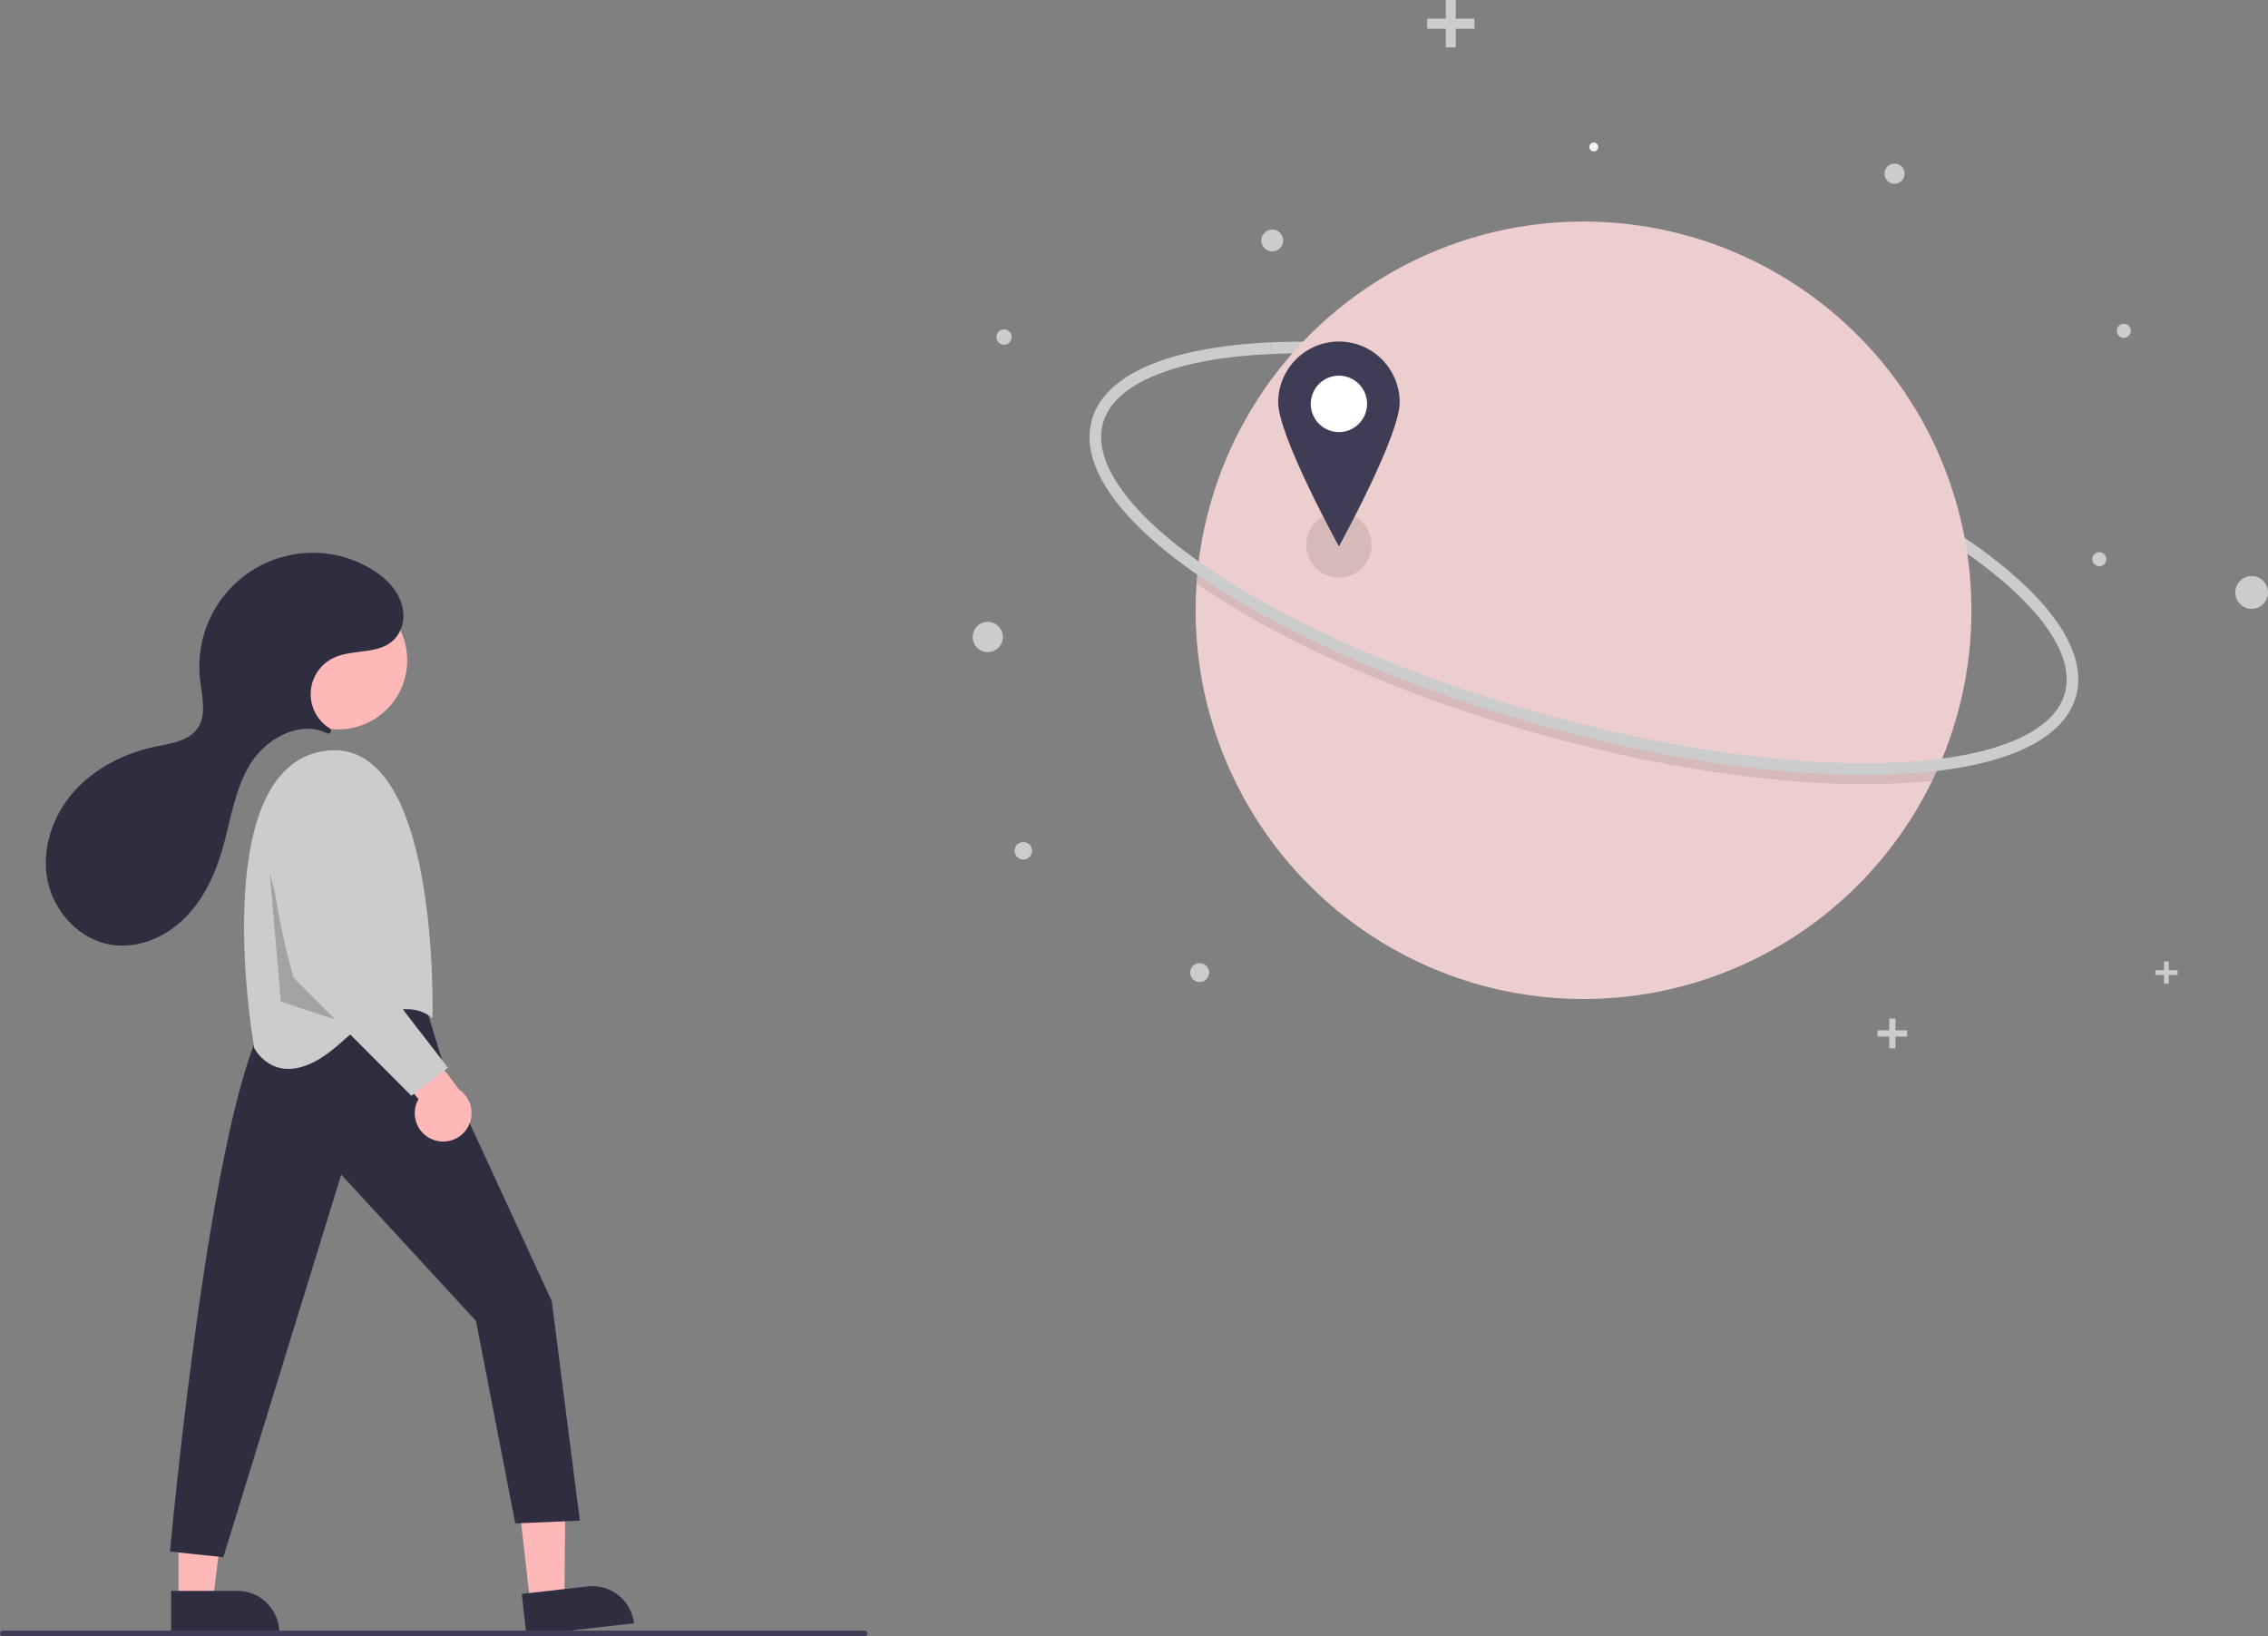 <?xml version="1.0" encoding="UTF-8"?> <svg xmlns="http://www.w3.org/2000/svg" width="427" height="308" viewBox="0 0 427 308" fill="none"><rect x="0" y="0" width="427" height="308" fill="#808080" stroke="none"/> <g clip-path="url(#clip0_193:89)"> <path d="M372.768 105.958C357.314 94.383 333.11 83.435 306.361 75.923C282.006 69.084 258.251 65.781 239.466 66.624L239.369 64.436C258.377 63.583 282.378 66.913 306.951 73.814C333.949 81.396 358.416 92.472 374.078 104.204L372.768 105.958Z" fill="#CCCCCC"></path> <path d="M371.164 114.875C371.178 125.131 369.032 135.274 364.867 144.642C364.519 145.427 364.157 146.204 363.78 146.973C356.535 161.841 344.476 173.811 329.57 180.929C314.664 188.048 297.79 189.897 281.701 186.173C265.612 182.449 251.257 173.372 240.977 160.424C230.698 147.476 225.1 131.42 225.098 114.875C225.098 113.181 225.155 111.501 225.271 109.833C225.325 108.986 225.396 108.143 225.483 107.305C227.42 88.654 236.428 71.46 250.649 59.27C264.871 47.081 283.22 40.826 301.91 41.797C320.6 42.768 338.205 50.891 351.091 64.489C363.978 78.087 371.163 96.123 371.164 114.875V114.875Z" fill="#EDCECE"></path> <path opacity="0.1" d="M364.867 144.642C364.519 145.427 364.157 146.204 363.78 146.973C361.646 147.206 359.399 147.374 357.041 147.48C355.088 147.567 353.078 147.611 351.025 147.611C333.091 147.611 311.506 144.294 289.457 138.103C264.883 131.201 242.652 121.548 226.856 110.92C226.318 110.559 225.789 110.196 225.271 109.833C225.325 108.986 225.396 108.143 225.483 107.305C226.32 107.903 227.184 108.502 228.074 109.102C243.684 119.603 265.692 129.153 290.047 135.993C311.904 142.132 333.285 145.42 351.014 145.42C353.041 145.42 355.017 145.377 356.942 145.291C359.745 145.164 362.387 144.948 364.867 144.642Z" fill="black"></path> <path d="M351.026 145.859C333.091 145.859 311.506 142.542 289.457 136.35C264.884 129.449 242.652 119.795 226.856 109.168C210.73 98.318 203.168 87.627 205.563 79.065C207.958 70.503 219.964 65.307 239.369 64.436L239.466 66.625C230.405 67.031 223.02 68.381 217.517 70.636C212.027 72.885 208.714 75.92 207.668 79.656C206.623 83.393 207.88 87.711 211.403 92.492C214.935 97.284 220.544 102.282 228.075 107.349C243.683 117.85 265.692 127.4 290.047 134.24C311.905 140.379 333.284 143.668 351.015 143.668C353.041 143.668 355.016 143.625 356.942 143.539C366.003 143.132 373.388 141.782 378.892 139.528C384.381 137.279 387.695 134.244 388.74 130.507C390.617 123.797 384.945 115.079 372.768 105.958L374.078 104.204C380.344 108.897 384.982 113.524 387.864 117.954C390.953 122.704 391.956 127.127 390.845 131.098C388.45 139.661 376.444 144.856 357.04 145.728C355.087 145.815 353.079 145.859 351.026 145.859Z" fill="#CCCCCC"></path> <path d="M300.063 28.502C300.525 28.502 300.9 28.126 300.9 27.663C300.9 27.2 300.525 26.825 300.063 26.825C299.601 26.825 299.226 27.2 299.226 27.663C299.226 28.126 299.601 28.502 300.063 28.502Z" fill="#F2F2F2"></path> <path d="M189.036 64.888C189.831 64.888 190.476 64.242 190.476 63.445C190.476 62.648 189.831 62.003 189.036 62.003C188.241 62.003 187.596 62.648 187.596 63.445C187.596 64.242 188.241 64.888 189.036 64.888Z" fill="#CCCCCC"></path> <path d="M185.967 122.756C187.538 122.756 188.811 121.48 188.811 119.906C188.811 118.332 187.538 117.056 185.967 117.056C184.396 117.056 183.123 118.332 183.123 119.906C183.123 121.48 184.396 122.756 185.967 122.756Z" fill="#CCCCCC"></path> <path d="M356.692 34.593C357.739 34.593 358.588 33.743 358.588 32.694C358.588 31.645 357.739 30.795 356.692 30.795C355.646 30.795 354.797 31.645 354.797 32.694C354.797 33.743 355.646 34.593 356.692 34.593Z" fill="#CCCCCC"></path> <path d="M423.922 114.604C425.622 114.604 427 113.224 427 111.521C427 109.818 425.622 108.437 423.922 108.437C422.223 108.437 420.845 109.818 420.845 111.521C420.845 113.224 422.223 114.604 423.922 114.604Z" fill="#CCCCCC"></path> <path d="M399.856 63.592C400.586 63.592 401.177 63 401.177 62.269C401.177 61.538 400.586 60.946 399.856 60.946C399.127 60.946 398.536 61.538 398.536 62.269C398.536 63 399.127 63.592 399.856 63.592Z" fill="#CCCCCC"></path> <path d="M239.528 47.336C240.666 47.336 241.588 46.412 241.588 45.272C241.588 44.132 240.666 43.208 239.528 43.208C238.39 43.208 237.468 44.132 237.468 45.272C237.468 46.412 238.39 47.336 239.528 47.336Z" fill="#CCCCCC"></path> <path d="M395.235 106.591C395.964 106.591 396.555 105.999 396.555 105.268C396.555 104.537 395.964 103.945 395.235 103.945C394.505 103.945 393.914 104.537 393.914 105.268C393.914 105.999 394.505 106.591 395.235 106.591Z" fill="#CCCCCC"></path> <path d="M192.662 161.802C193.57 161.802 194.306 161.064 194.306 160.155C194.306 159.246 193.57 158.508 192.662 158.508C191.755 158.508 191.019 159.246 191.019 160.155C191.019 161.064 191.755 161.802 192.662 161.802Z" fill="#CCCCCC"></path> <path d="M225.859 184.858C226.842 184.858 227.639 184.06 227.639 183.075C227.639 182.09 226.842 181.292 225.859 181.292C224.876 181.292 224.079 182.09 224.079 183.075C224.079 184.06 224.876 184.858 225.859 184.858Z" fill="#CCCCCC"></path> <path d="M277.598 3.519H274.086V0H272.202V3.519H268.688V5.409H272.202V8.928H274.086V5.409H277.598V3.519Z" fill="#CCCCCC"></path> <path d="M359.071 193.936H356.865V191.727H355.682V193.936H353.477V195.122H355.682V197.332H356.865V195.122H359.071V193.936Z" fill="#CCCCCC"></path> <path d="M409.973 182.626H408.325V180.974H407.439V182.626H405.791V183.513H407.439V185.165H408.325V183.513H409.973V182.626Z" fill="#CCCCCC"></path> <path d="M252.081 84.129C256.549 84.129 260.171 80.5 260.171 76.023C260.171 71.546 256.549 67.918 252.081 67.918C247.613 67.918 243.991 71.546 243.991 76.023C243.991 80.5 247.613 84.129 252.081 84.129Z" fill="white"></path> <path opacity="0.1" d="M252.081 108.726C255.471 108.726 258.218 105.973 258.218 102.576C258.218 99.18 255.471 96.427 252.081 96.427C248.692 96.427 245.944 99.18 245.944 102.576C245.944 105.973 248.692 108.726 252.081 108.726Z" fill="black"></path> <path d="M252.081 64.284C249.048 64.284 246.139 65.491 243.994 67.64C241.849 69.79 240.644 72.704 240.644 75.744C240.644 82.073 252.081 102.856 252.081 102.856C252.081 102.856 263.519 82.073 263.519 75.744C263.519 72.704 262.314 69.79 260.169 67.64C258.024 65.491 255.115 64.284 252.081 64.284ZM252.081 81.334C251.033 81.334 250.008 81.022 249.137 80.439C248.265 79.855 247.586 79.026 247.185 78.055C246.783 77.085 246.679 76.017 246.883 74.987C247.088 73.957 247.592 73.011 248.334 72.268C249.075 71.525 250.019 71.019 251.047 70.815C252.076 70.61 253.141 70.715 254.11 71.117C255.078 71.519 255.906 72.2 256.489 73.073C257.071 73.946 257.382 74.973 257.382 76.023C257.382 76.721 257.245 77.411 256.978 78.056C256.712 78.7 256.322 79.285 255.829 79.778C255.337 80.272 254.753 80.663 254.11 80.93C253.467 81.197 252.778 81.334 252.081 81.334Z" fill="#3F3D56"></path> <path d="M99.824 301.715L106.263 300.983L106.509 275.751L97.006 276.832L99.824 301.715Z" fill="#FFB8B8"></path> <path d="M119.359 305.562L99.123 307.863L98.236 300.029L110.653 298.617C112.727 298.381 114.809 298.981 116.442 300.283C118.074 301.585 119.124 303.484 119.359 305.562V305.562Z" fill="#2F2E41"></path> <path d="M33.607 301.312L40.087 301.312L43.169 276.269L33.606 276.269L33.607 301.312Z" fill="#FFB8B8"></path> <path d="M52.584 307.34L32.218 307.341L32.218 299.457L44.715 299.457C46.802 299.457 48.804 300.287 50.279 301.766C51.755 303.244 52.584 305.249 52.584 307.34V307.34V307.34Z" fill="#2F2E41"></path> <path d="M80.099 189.321L83.799 201.38L103.885 244.928L109.17 286.236L97.013 286.766L89.614 248.635L64.243 221.097L42.043 293.121L32.001 292.062C32.001 292.062 40.458 198.854 52.086 189.321C52.086 189.321 71.114 180.318 80.099 189.321Z" fill="#2F2E41"></path> <path d="M63.687 137.291C70.857 137.291 76.669 131.467 76.669 124.284C76.669 117.1 70.857 111.276 63.687 111.276C56.517 111.276 50.705 117.1 50.705 124.284C50.705 131.467 56.517 137.291 63.687 137.291Z" fill="#FFB8B8"></path> <path d="M81.421 191.704C81.421 191.704 83.006 137.686 60.807 141.393C38.608 145.1 47.857 197.265 47.857 197.265C47.857 197.265 52.614 206.798 64.243 196.206C75.871 185.614 81.421 191.704 81.421 191.704Z" fill="#CCCCCC"></path> <path opacity="0.2" d="M50.765 164.166L55.988 184.228L63.947 192.203L52.879 188.527L50.765 164.166Z" fill="black"></path> <path d="M81.585 214.55C80.854 214.284 80.191 213.862 79.641 213.312C79.091 212.762 78.668 212.097 78.403 211.366C78.137 210.634 78.034 209.853 78.102 209.078C78.17 208.302 78.407 207.551 78.796 206.877L66.449 192.555L76.182 191.286L86.415 205.081C87.501 205.81 88.283 206.914 88.611 208.183C88.94 209.452 88.793 210.797 88.197 211.964C87.602 213.132 86.6 214.04 85.381 214.516C84.163 214.992 82.812 215.004 81.585 214.55V214.55Z" fill="#FFB8B8"></path> <path d="M66.552 152.396L67.943 179.789L84.328 200.972L77.457 206.268L55.257 184.025C55.257 184.025 47.329 157.016 53.143 149.072C55.323 146.093 57.727 145.274 59.879 145.414C61.65 145.561 63.306 146.353 64.535 147.639C65.764 148.925 66.482 150.617 66.552 152.396Z" fill="#CCCCCC"></path> <path d="M62.143 137.951C62.205 137.895 62.253 137.826 62.284 137.748C62.314 137.671 62.327 137.587 62.319 137.504C62.312 137.421 62.285 137.34 62.242 137.269C62.198 137.198 62.138 137.139 62.067 137.095C60.915 136.379 59.975 135.366 59.348 134.161C58.721 132.957 58.43 131.605 58.504 130.249C58.579 128.892 59.016 127.581 59.771 126.452C60.526 125.324 61.571 124.42 62.795 123.835C66.612 122.012 71.783 123.43 74.605 119.926C75.179 119.177 75.585 118.312 75.794 117.391C76.004 116.47 76.014 115.515 75.822 114.59C75.213 111.28 72.73 108.823 69.95 107.139C66.534 105.07 62.608 104.001 58.617 104.053C54.626 104.105 50.729 105.276 47.368 107.433C44.007 109.59 41.316 112.648 39.6 116.259C37.885 119.869 37.213 123.89 37.66 127.864C38.019 131.049 39 134.62 37.11 137.206C35.447 139.482 32.306 139.909 29.548 140.474C23.632 141.687 17.924 144.485 13.909 149.005C9.895 153.525 7.753 159.866 8.963 165.794C10.174 171.722 15.03 176.931 20.999 177.85C25.857 178.598 30.874 176.531 34.441 173.143C38.009 169.755 40.264 165.18 41.687 160.466C43.375 154.871 44.041 148.841 47.089 143.857C50.072 138.98 56.499 135.483 61.537 138.024C61.634 138.074 61.743 138.094 61.851 138.081C61.959 138.068 62.061 138.023 62.143 137.951V137.951Z" fill="#2F2E41"></path> <path d="M162.796 308H0.529C0.388 308 0.254 307.944 0.155 307.845C0.056 307.746 0 307.611 0 307.471C0 307.33 0.056 307.195 0.155 307.096C0.254 306.997 0.388 306.941 0.529 306.941H162.796C162.936 306.941 163.07 306.997 163.169 307.096C163.268 307.195 163.324 307.33 163.324 307.471C163.324 307.611 163.268 307.746 163.169 307.845C163.07 307.944 162.936 308 162.796 308Z" fill="#3F3D56"></path> </g> <defs> <clipPath id="clip0_193:89"> <rect width="427" height="308" fill="white"></rect> </clipPath> </defs> </svg> 